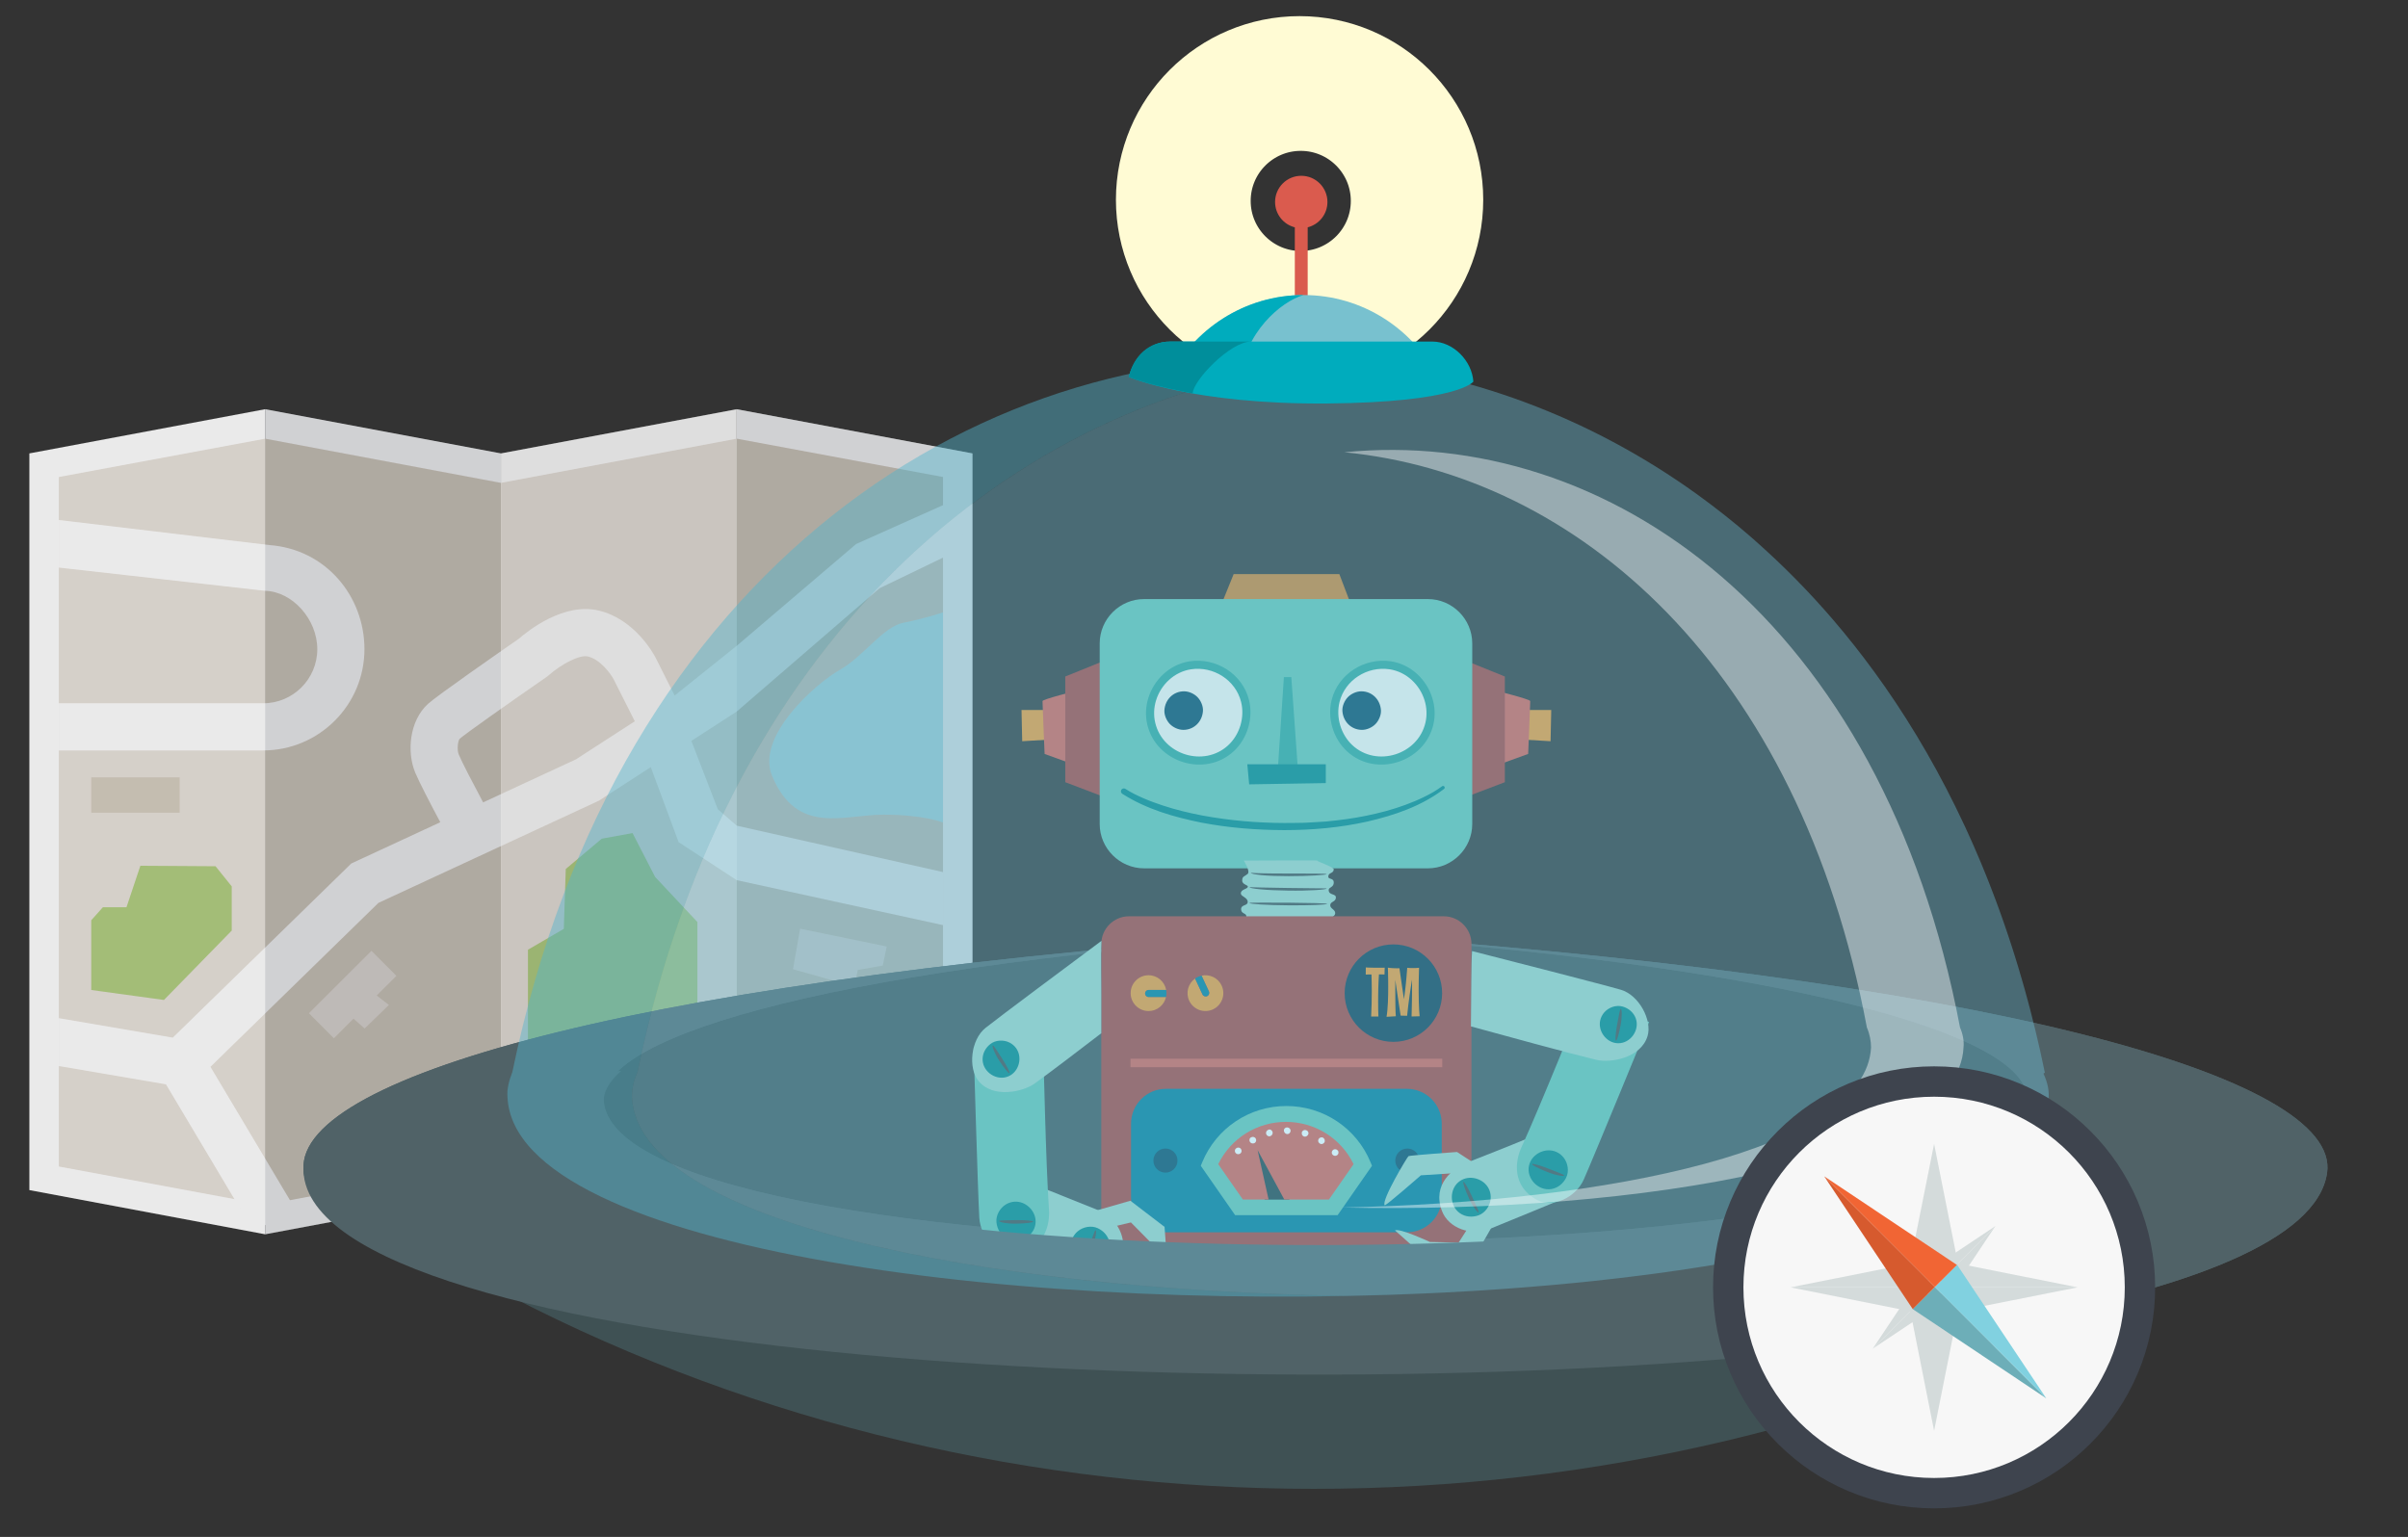 <?xml version="1.0" encoding="utf-8"?>
<!-- Generator: Adobe Illustrator 16.0.0, SVG Export Plug-In . SVG Version: 6.00 Build 0)  -->
<!DOCTYPE svg PUBLIC "-//W3C//DTD SVG 1.1//EN" "http://www.w3.org/Graphics/SVG/1.1/DTD/svg11.dtd">
<svg version="1.1" id="Layer_1" xmlns="http://www.w3.org/2000/svg" xmlns:xlink="http://www.w3.org/1999/xlink" x="0px" y="0px"
	 width="428.167px" height="273.333px" viewBox="-88.167 -36.808 428.167 273.333"
	 enable-background="new -88.167 -36.808 428.167 273.333" xml:space="preserve">
<rect x="-88.167" y="-36.808" width="428.167" height="273.333" fill="#333333" stroke="none"/>
<circle fill="none" stroke="#FFFBD4" stroke-width="10.306" stroke-miterlimit="10" cx="143.119" cy="-1.075" r="14.055"/>
<circle fill="none" stroke="#FFFBD4" stroke-width="17.52" stroke-miterlimit="10" cx="142.911" cy="-1.284" r="23.895"/>
<g>
	<g>
		<polygon fill="#F7F7F7" points="-41.021,182.698 -82.945,174.838 -82.945,43.827 -41.021,35.967 		"/>
		<polygon fill="#F7F7F7" points="0.902,174.838 -41.021,182.698 -41.021,35.967 0.902,43.827 		"/>
		<polygon fill="#F7F7F7" points="42.825,182.698 0.901,174.838 0.901,43.827 42.825,35.967 		"/>
		<polygon fill="#F7F7F7" points="84.749,174.838 42.825,182.698 42.825,35.967 84.749,43.827 		"/>
	</g>
	<g>
		<polygon fill="#E0DAD3" points="-41.021,177.458 -77.705,170.646 -77.705,48.021 -41.021,41.207 		"/>
		<polygon fill="#CEC5B8" points="0.902,169.598 -41.021,177.458 -41.021,41.207 0.902,49.068 		"/>
		<polygon fill="#E0DAD3" points="42.825,177.458 0.901,169.598 0.901,49.068 42.825,41.207 		"/>
		<polygon fill="#CEC5B8" points="79.508,170.646 42.825,177.458 42.825,41.207 79.508,48.021 		"/>
	</g>
	<polygon fill="#AAC67B" points="35.838,170.086 21.863,167.347 19.2,157.859 5.705,153.579 5.705,132.093 12.082,128.381 
		12.431,117.731 18.833,112.344 24.309,111.35 28.327,119.156 35.838,127.166 	"/>
	<g>
		<path fill="#F7F7F7" d="M39.465,107.109l-4.703-12.157l8.063-5.215l25.401-21.935l15.646-7.546l-3.139-7.775l-16.674,7.46
			l-21.234,18.11l-11.032,8.835l-3.414-6.773c-0.361-0.693-3.704-6.818-10.086-8.339c-6.21-1.479-12.55,3.567-14.234,5.038
			c-3.633,2.517-14.479,10.062-16.124,11.557c-3.344,3.04-3.782,8.604-2.273,12.225c0.725,1.74,2.816,5.745,4.458,8.825
			l-15.826,7.336l-31.737,30.975l-20.261-3.465v8.508l19.05,3.258l14.384,24.124l-0.052,0.601l0.433,0.039l0.314,0.525l0.727-0.433
			l6.877,0.609l0.292-3.305l-15.071-25.275l29.875-29.157l38.914-18.04l0.268-0.124l9.244-5.979l4.95,13.343l10.327,6.76
			l36.683,7.998v-9.434l-36.683-8.252L39.465,107.109z M14.244,98.237l-16.506,7.651c-1.818-3.406-3.77-7.16-4.336-8.517
			c-0.336-0.806-0.171-2.41,0.166-2.791c0.997-0.88,8.648-6.292,15.47-11.016l0.221-0.154l0.192-0.171
			c2.072-1.848,5.42-3.663,6.898-3.307c2.251,0.536,4.062,3.081,4.589,4.049l3.774,7.485L14.244,98.237z"/>
		<path fill="#F7F7F7" d="M-41.371,88.264h-36.334v8.385h36.334c9.929,0,18.007-8.079,18.007-18.008
			c0-9.399-6.843-17.782-16.923-18.517l-37.419-4.453v8.456l36.684,4.134c4.854,0.131,9.273,5.074,9.273,10.38
			S-36.064,88.264-41.371,88.264z"/>
	</g>
	<rect x="-71.94" y="101.437" fill="#CEC5B8" width="15.72" height="6.289"/>
	<polygon fill="#E0DAD3" points="69.499,131.518 54.1,128.352 52.833,135.561 63.729,138.632 64.355,135.696 68.802,134.909 	"/>
	<polygon fill="#E0DAD3" points="-22.117,132.285 -33.244,143.389 -28.802,147.841 -25.31,144.356 -23.336,146.104 -19.012,141.919 
		-21.178,140.233 -17.675,136.736 	"/>
	<path fill="#AFDFE6" d="M79.508,109.472c0,0-3.405-1.397-10.567-1.397c-7.163,0-15.372,3.756-19.827-6.9
		c-2.948-7.051,7.86-16.507,12.054-18.865c4.191-2.358,7.686-7.687,11.354-8.385c3.668-0.7,6.986-1.834,6.986-1.834V109.472z"/>
	<polygon fill="#AAC67B" points="-59.014,141.028 -71.94,139.255 -71.94,126.853 -69.868,124.532 -65.677,124.532 -63.206,117.158 
		-49.842,117.245 -46.961,120.827 -46.961,128.687 	"/>
	<g>
		<g>
			<polygon opacity="0.05" fill="#3E444E" points="-41.021,182.698 -82.945,174.838 -82.945,43.827 -41.021,35.967 			"/>
			<polygon opacity="0.15" fill="#3E444E" points="0.902,174.838 -41.021,182.698 -41.021,35.967 0.902,43.827 			"/>
			<polygon opacity="0.05" fill="#3E444E" points="42.825,182.698 0.901,174.838 0.901,43.827 42.825,35.967 			"/>
			<polygon opacity="0.05" fill="#3E444E" points="42.825,182.698 0.901,174.838 0.901,43.827 42.825,35.967 			"/>
			<polygon opacity="0.15" fill="#3E444E" points="84.749,174.838 42.825,182.698 42.825,35.967 84.749,43.827 			"/>
		</g>
		<g opacity="0.5">
			<polygon opacity="0.05" fill="#3E444E" points="-41.021,182.698 -82.945,174.838 -82.945,43.827 -41.021,35.967 			"/>
			<polygon opacity="0.15" fill="#3E444E" points="0.902,174.838 -41.021,182.698 -41.021,35.967 0.902,43.827 			"/>
			<polygon opacity="0.05" fill="#3E444E" points="42.825,182.698 0.901,174.838 0.901,43.827 42.825,35.967 			"/>
			<polygon opacity="0.05" fill="#3E444E" points="42.825,182.698 0.901,174.838 0.901,43.827 42.825,35.967 			"/>
			<polygon opacity="0.15" fill="#3E444E" points="84.749,174.838 42.825,182.698 42.825,35.967 84.749,43.827 			"/>
		</g>
	</g>
</g>
<path fill-rule="evenodd" clip-rule="evenodd" fill="#3F5154" d="M2.601,193.743c114.953,10.774,170.754,10.774,285.707,0
	C199.983,239.378,90.824,239.378,2.601,193.743L2.601,193.743z"/>
<path fill-rule="evenodd" clip-rule="evenodd" fill="#506267" d="M-34.192,171.179c-1.119-16.872,62.203-34.354,179.9-42.18l0,0
	c119.018,7.825,182.442,25.714,179.902,42.79C318.696,219.56-31.348,218.543-34.192,171.179L-34.192,171.179z"/>
<path fill-rule="evenodd" clip-rule="evenodd" fill="#3F5154" d="M19.167,158.881c-0.711-11.892,43.705-24.189,126.541-29.678l0,0
	c83.75,5.488,128.268,18.091,126.541,30.083C267.369,192.828,21.2,192.117,19.167,158.881L19.167,158.881z"/>
<path fill-rule="evenodd" clip-rule="evenodd" fill="#506267" d="M145.708,128.999c-117.698,7.825-181.019,25.308-179.9,42.18
	c2.844,47.364,352.888,48.381,359.802,0.61C328.15,154.713,264.727,136.824,145.708,128.999z M272.249,159.286
	c-4.88,33.542-251.049,32.831-253.082-0.405c-0.711-11.892,43.705-24.189,126.541-29.678
	C229.459,134.691,273.977,147.293,272.249,159.286z"/>
<polygon fill="#F1942F" points="181.818,89.458 187.66,89.458 187.54,95.01 181.818,94.668 "/>
<path fill="#DA5B4E" d="M177.785,86.016c0,0,6.14,1.525,6.14,1.861c0,0.651-0.37,9.396-0.37,9.396l-6.42,2.326L177.785,86.016z"/>
<polygon fill="#AA3D38" points="171.596,80.34 179.411,83.504 179.411,102.297 171.596,105.274 "/>
<polygon fill="#CF7D2C" points="128.025,73.106 131.189,65.291 149.982,65.291 152.959,73.106 "/>
<polygon fill="#F1942F" points="99.312,89.458 93.47,89.458 93.59,95.01 99.312,94.668 "/>
<path fill="#DA5B4E" d="M103.344,86.016c0,0-6.141,1.525-6.142,1.861c0,0.651,0.373,9.396,0.373,9.396l6.419,2.326L103.344,86.016z"
	/>
<polygon fill="#AA3D38" points="109.063,80.34 101.248,83.504 101.248,102.297 109.063,105.274 "/>
<path fill="#66C0AF" d="M165.722,117.618h-50.458c-4.341,0-7.893-3.552-7.893-7.893v-32.1c0-4.339,3.551-7.892,7.893-7.892h50.458
	c4.34,0,7.891,3.553,7.891,7.892v32.1C173.613,114.066,170.062,117.618,165.722,117.618z"/>
<path fill="#2EA297" d="M166.518,87.333c-1.015-3.295-3.812-5.999-7.371-6.535c-4.683-0.703-9.371,2.236-10.533,6.868
	c-0.811,3.233,0.271,6.869,2.715,9.133c5.101,4.724,13.798,2.002,15.373-4.755C167.074,90.45,166.979,88.831,166.518,87.333z"/>
<path fill="#F6F2EC" d="M165.136,87.738c-0.858-2.782-3.219-5.065-6.223-5.517c-3.954-0.594-7.912,1.888-8.893,5.798
	c-0.684,2.729,0.229,5.798,2.292,7.71c4.306,3.988,11.649,1.69,12.979-4.015C165.603,90.37,165.526,89.002,165.136,87.738z"/>
<path fill="#064862" d="M153.892,86.136c-0.869,0-1.806,0.425-2.406,1.046c-0.583,0.605-1.015,1.588-0.961,2.441
	c0.117,1.882,1.565,3.368,3.487,3.368c0.871,0,1.807-0.425,2.408-1.047c0.583-0.604,1.013-1.588,0.96-2.441
	C157.261,87.62,155.813,86.136,153.892,86.136z"/>
<path fill="#2EA297" d="M116.013,87.333c1.015-3.295,3.812-5.999,7.371-6.535c4.682-0.703,9.369,2.236,10.533,6.868
	c0.811,3.233-0.271,6.869-2.716,9.133c-5.1,4.724-13.797,2.002-15.372-4.755C115.458,90.45,115.551,88.831,116.013,87.333z"/>
<path fill="#F6F2EC" d="M117.395,87.738c0.857-2.782,3.22-5.065,6.224-5.517c3.952-0.594,7.91,1.888,8.891,5.798
	c0.686,2.729-0.227,5.798-2.292,7.71c-4.306,3.988-11.649,1.69-12.977-4.015C116.927,90.37,117.005,89.002,117.395,87.738z"/>
<path fill="#064862" d="M122.364,86.136c0.87,0,1.806,0.425,2.406,1.046c0.584,0.605,1.015,1.588,0.961,2.441
	c-0.118,1.882-1.565,3.368-3.488,3.368c-0.869,0-1.805-0.425-2.406-1.047c-0.584-0.604-1.014-1.588-0.961-2.441
	C118.993,87.62,120.441,86.136,122.364,86.136z"/>
<polygon fill="#2EA297" points="140.119,83.607 141.443,83.607 142.667,100.787 138.993,100.787 "/>
<polygon fill="#008284" points="133.616,99.108 147.573,99.108 147.573,102.459 133.947,102.683 "/>
<path fill="#008284" d="M111.992,103.515c0.958,0.623,2.075,1.168,3.176,1.641c1.107,0.487,2.251,0.894,3.4,1.279
	c2.304,0.763,4.674,1.333,7.064,1.79c4.789,0.885,9.669,1.311,14.555,1.328c1.219,0.006,2.439-0.027,3.66-0.041
	c1.217-0.058,2.435-0.13,3.652-0.214c2.424-0.238,4.849-0.53,7.233-1.031c2.385-0.481,4.748-1.102,7.03-1.951
	c0.563-0.223,1.135-0.433,1.696-0.669c0.552-0.25,1.118-0.477,1.655-0.759c1.085-0.53,2.164-1.137,3.102-1.845l0.028-0.021
	c0.131-0.099,0.317-0.073,0.416,0.058c0.1,0.13,0.073,0.316-0.057,0.415c-4.024,3.067-8.826,4.695-13.648,5.805
	c-4.848,1.085-9.819,1.519-14.772,1.522c-4.947-0.019-9.911-0.404-14.79-1.347c-4.865-0.991-9.689-2.365-14.01-5.115
	c-0.242-0.154-0.314-0.476-0.16-0.718c0.155-0.243,0.477-0.314,0.719-0.16l0.004,0.002L111.992,103.515z"/>
<g>
	<path fill="#9DCFC2" d="M132.988,116.24c0,0,1.236,1.919,0.679,2.382c-0.559,0.463-0.959,0.396-0.959,1.161
		c0,0.795,1.152,0.761,0.993,1.158c-0.155,0.398-1.307,0.431-1.226,1.192c0.054,0.507,1.228,0.679,1.213,1.474
		c-0.014,0.751-1.26,0.381-1.167,1.374c0.076,0.784,0.962,0.562,0.932,1.225c-0.018,0.359-1.148,0.396-1.07,1.225
		c0.045,0.484,1.052,0.718,0.978,1.291c-0.128,0.979-1.104,0.565-1.024,1.357c0.077,0.761,1.057,0.828,1.024,1.325
		c-0.061,0.896-0.97,0.607-1.124,1.401c-0.153,0.795,0.704,0.922,0.704,1.478c0,0.829-0.873,0.661-0.916,1.194
		c-0.064,0.79,1.008,0.867,1.008,1.423c0,0.827-1.231,0.769-1.231,1.365c0,0.596,0.958,0.556,0.976,1.165
		c0.024,0.779-1.255,1.277-0.976,1.806c0.28,0.53,16.769-0.116,16.769-0.116s-0.44-0.347-0.532-0.943
		c-0.094-0.596,0.974-0.319,0.974-0.912c0-0.578-0.79-0.512-0.79-1.125c0-0.337,0.908-0.529,0.814-1.06
		c-0.093-0.53-0.652-0.462-0.698-1.026c-0.039-0.468,0.832-0.386,0.817-1.111c-0.008-0.431-0.864-0.593-0.881-1.057
		c-0.021-0.678,0.928-0.498,0.948-1.061c0.024-0.645-0.744-0.512-0.791-1.075c-0.062-0.743,0.818-0.463,0.815-1.192
		c-0.002-0.733-0.825-0.201-0.837-1.192c-0.011-0.775,0.913-0.663,0.883-1.259c-0.03-0.596-0.914-0.389-0.907-1.208
		c0.006-0.63,0.85-0.703,0.861-1.308c0.01-0.662-0.884-0.779-0.884-1.407c0-0.696,0.984-0.552,1.005-1.365
		c0.021-0.761-1.284-0.356-1.284-1.35c0-0.533,0.946-0.429,0.908-1.39c-0.031-0.761-0.979-0.478-0.979-0.959
		c0-0.828,0.884-0.497,0.979-1.291c0.055-0.484-3.35-1.524-2.886-1.591C146.57,116.175,132.988,116.24,132.988,116.24z"/>
	<g>
		<g>
			<path fill="#3E4A4C" d="M147.716,118.653c0.007,0.136-3.017,0.356-6.752,0.354c-1.868-0.001-3.559-0.059-4.783-0.177
				c-0.612-0.058-1.106-0.135-1.443-0.205c-0.34-0.088-0.519-0.152-0.51-0.183c0.018-0.062,0.752,0.045,1.973,0.059
				c1.218,0.033,2.902,0.039,4.766,0.04c1.861,0.004,3.548,0.009,4.771,0.012C146.958,118.566,147.713,118.59,147.716,118.653z"/>
		</g>
		<g>
			<path fill="#3E4A4C" d="M147.716,121.214c0.021,0.191-3.071,0.429-6.867,0.364c-1.9-0.024-3.62-0.105-4.862-0.224
				c-1.244-0.108-2.006-0.289-1.993-0.352c0.012-0.064,0.773-0.001,2.014,0.023c1.241,0.021,2.955,0.053,4.848,0.086
				c1.894,0.021,3.607,0.039,4.849,0.053C146.95,121.185,147.704,121.158,147.716,121.214z"/>
		</g>
		<g>
			<path fill="#3E4A4C" d="M147.811,123.933c0.005,0.157-3.095,0.292-6.913,0.259c-3.816-0.023-6.92-0.227-6.904-0.416
				c0.013-0.052,0.77-0.042,2.024-0.058c1.252,0.002,2.978,0.004,4.884,0.007c1.907,0.015,3.634,0.043,4.884,0.079
				C147.037,123.844,147.803,123.875,147.811,123.933z"/>
		</g>
		<g>
			<path fill="#3E4A4C" d="M147.927,126.667c0.013,0.182-3.204,0.362-7.158,0.322c-1.978-0.017-3.769-0.081-5.065-0.178
				c-1.295-0.084-2.097-0.259-2.081-0.326c0.014-0.061,0.8-0.004,2.097-0.003c1.294,0.011,3.081,0.025,5.055,0.041
				c1.974,0.024,3.76,0.045,5.055,0.061C147.127,126.612,147.914,126.615,147.927,126.667z"/>
		</g>
		<g>
			<path fill="#3E4A4C" d="M147.927,129.569c0.001,0.065-0.801,0.132-2.096,0.181c-1.294,0.048-3.084,0.079-5.061,0.069
				c-1.978-0.01-3.767-0.062-5.064-0.148c-1.295-0.073-2.101-0.241-2.084-0.311c0.014-0.056,0.798-0.008,2.096-0.019
				c1.294,0.003,3.081,0.006,5.054,0.011c1.975,0.011,3.764,0.031,5.057,0.068C147.124,129.456,147.925,129.504,147.927,129.569z"/>
		</g>
		<g>
			<path fill="#3E4A4C" d="M147.927,132.386c0.015,0.192-3.203,0.382-7.157,0.342c-3.956-0.012-7.167-0.322-7.148-0.491
				c0.009-0.065,0.805-0.03,2.098-0.021c1.295,0.012,3.082,0.028,5.055,0.046c1.975,0.021,3.761,0.04,5.056,0.054
				C147.129,132.341,147.914,132.337,147.927,132.386z"/>
		</g>
		<g>
			<path fill="#3E4A4C" d="M148.066,134.84c0.022,0.064-0.801,0.304-2.144,0.399c-1.339,0.116-3.192,0.173-5.237,0.165
				c-4.09-0.008-7.409-0.327-7.389-0.5c0.009-0.063,0.83-0.024,2.167-0.015c1.338,0.012,3.184,0.029,5.224,0.049
				c2.04,0.008,3.885,0.002,5.217-0.029C147.244,134.898,148.047,134.781,148.066,134.84z"/>
		</g>
		<g>
			<path fill="#3E4A4C" d="M147.647,137.529c0.011,0.062-0.789,0.234-2.089,0.333c-1.3,0.107-3.099,0.181-5.086,0.192
				c-1.989,0.013-3.789-0.043-5.091-0.146c-1.301-0.084-2.107-0.3-2.084-0.372c0.02-0.051,0.798,0.04,2.1,0.042
				c1.296,0.018,3.09,0.023,5.073,0.01c1.98-0.021,3.772-0.042,5.073-0.055C146.84,137.519,147.636,137.465,147.647,137.529z"/>
		</g>
		<g>
			<path fill="#3E4A4C" d="M147.647,139.847c0.007,0.06-0.8,0.221-2.117,0.368c-1.318,0.147-3.146,0.279-5.169,0.322
				c-2.021,0.047-3.853,0.004-5.177-0.095c-1.323-0.078-2.146-0.295-2.121-0.373c0.02-0.044,0.81,0.047,2.134,0.042
				c1.317,0.015,3.141,0.006,5.154-0.041c2.013-0.043,3.834-0.123,5.152-0.184C146.821,139.823,147.639,139.778,147.647,139.847z"/>
		</g>
	</g>
</g>
<g>
	<path fill="#AA3D38" d="M168.549,203.323h-55.966c-2.711,0-4.928-2.217-4.928-4.929v-67.321c0-2.71,2.217-4.928,4.928-4.928h55.966
		c2.711,0,4.927,2.217,4.927,4.928v67.321C173.477,201.106,171.261,203.323,168.549,203.323z"/>
	<g>
		<g>
			<path fill="#9DCFC2" d="M117.589,190.177c-3.772,0-3.67,5.859,0.103,5.859C121.465,196.036,121.362,190.177,117.589,190.177z"/>
			<path fill="#007693" d="M117.614,191.636c-1.895,0-1.843,2.941,0.052,2.941C119.561,194.577,119.508,191.636,117.614,191.636z"/>
		</g>
		<g>
			<path fill="#9DCFC2" d="M129.052,190.177c-3.773,0-3.67,5.859,0.103,5.859S132.825,190.177,129.052,190.177z"/>
			<path fill="#007693" d="M129.077,191.636c-1.895,0-1.843,2.941,0.052,2.941S130.971,191.636,129.077,191.636z"/>
		</g>
		<g>
			<path fill="#9DCFC2" d="M140.516,190.177c-3.774,0-3.672,5.859,0.102,5.859C144.391,196.036,144.289,190.177,140.516,190.177z"/>
			<path fill="#007693" d="M140.541,191.636c-1.894,0-1.843,2.941,0.051,2.941S142.435,191.636,140.541,191.636z"/>
		</g>
		<g>
			<path fill="#9DCFC2" d="M151.978,190.177c-3.774,0-3.671,5.859,0.103,5.859C155.854,196.036,155.751,190.177,151.978,190.177z"/>
			<path fill="#007693" d="M152.004,191.636c-1.895,0-1.843,2.941,0.052,2.941C153.95,194.577,153.897,191.636,152.004,191.636z"/>
		</g>
		<g>
			<path fill="#9DCFC2" d="M163.439,190.177c-3.772,0-3.67,5.859,0.105,5.859C167.317,196.036,167.214,190.177,163.439,190.177z"/>
			<path fill="#007693" d="M163.467,191.636c-1.895,0-1.843,2.941,0.052,2.941C165.412,194.577,165.36,191.636,163.467,191.636z"/>
		</g>
	</g>
	<rect x="112.847" y="151.48" fill="#DA5B4E" width="55.439" height="1.506"/>
	<g>
		<g>
			<path fill="#007693" d="M168.19,176.151c0,3.422-2.775,6.196-6.196,6.196h-42.857c-3.422,0-6.194-2.774-6.194-6.196v-13.126
				c0-3.42,2.772-6.194,6.194-6.194h42.857c3.42,0,6.196,2.774,6.196,6.194V176.151z"/>
			<g>
				<g>
					<path fill="#66C0AF" d="M155.789,170.515l-0.395,0.569l-5.334,7.663l-0.379,0.544h-0.665h-16.902h-0.668l-0.374-0.544
						l-5.333-7.663l-0.395-0.569l0.263-0.641c2.519-6.072,8.389-9.988,14.953-9.988c6.571,0,12.445,3.916,14.963,9.988
						L155.789,170.515z"/>
				</g>
				<polygon fill="#233F44" points="135.153,166.906 136.701,176.531 141.125,176.531 				"/>
				<path fill="#DA5B4E" d="M140.482,162.708c-5.16,0-9.796,2.926-12.036,7.519l4.381,6.294h4.576l-1.954-8.781l4.75,8.781h7.937
					l4.383-6.295C150.282,165.632,145.642,162.708,140.482,162.708z"/>
				<g>
					<path fill="#FFFFFF" d="M132.459,167.482c0.209,0.253,0.185,0.625-0.056,0.832c-0.246,0.198-0.609,0.193-0.837-0.043
						c-0.229-0.235-0.223-0.627,0.043-0.845C131.87,167.204,132.252,167.229,132.459,167.482z"/>
					<path fill="#FFFFFF" d="M135.124,165.686c0.151,0.291,0.051,0.647-0.224,0.793c-0.284,0.136-0.631,0.072-0.812-0.205
						c-0.178-0.273-0.106-0.667,0.208-0.822C134.598,165.29,134.97,165.391,135.124,165.686z"/>
					<path fill="#FFFFFF" d="M138.116,164.528c0.071,0.324-0.123,0.597-0.41,0.721c-0.294,0.103-0.619-0.062-0.73-0.372
						c-0.109-0.312,0.068-0.657,0.398-0.772C137.697,163.97,138.045,164.21,138.116,164.528z"/>
					<path fill="#FFFFFF" d="M141.313,164.32c-0.023,0.328-0.295,0.579-0.604,0.562c-0.311-0.017-0.574-0.297-0.588-0.626
						c-0.015-0.329,0.255-0.582,0.604-0.564C141.072,163.71,141.335,163.99,141.313,164.32z"/>
					<path fill="#FFFFFF" d="M144.461,164.908c-0.115,0.309-0.447,0.493-0.744,0.41c-0.296-0.083-0.479-0.41-0.406-0.731
						c0.073-0.32,0.406-0.506,0.743-0.411C144.392,164.271,144.575,164.6,144.461,164.908z"/>
					<path fill="#FFFFFF" d="M147.288,166.411c-0.197,0.263-0.555,0.325-0.8,0.137c-0.255-0.174-0.363-0.496-0.195-0.788
						c0.16-0.28,0.558-0.405,0.848-0.208C147.418,165.763,147.486,166.148,147.288,166.411z"/>
					<path fill="#FFFFFF" d="M149.612,168.623c-0.265,0.208-0.606,0.154-0.824-0.067c-0.218-0.221-0.204-0.59,0.03-0.818
						c0.233-0.233,0.62-0.218,0.862,0.031C149.924,168.02,149.866,168.423,149.612,168.623z"/>
				</g>
			</g>
		</g>
		<g>
			<circle fill="#064862" cx="162.071" cy="169.59" r="2.14"/>
			<circle fill="#064862" cx="119.061" cy="169.59" r="2.14"/>
		</g>
	</g>
	<g>
		<g>
			<path fill="#F1942F" d="M115.442,139.871c0-0.349,0.284-0.63,0.632-0.63h3.112c-0.27-1.486-1.566-2.611-3.128-2.611
				c-1.757,0-3.183,1.424-3.183,3.183c0,1.756,1.425,3.184,3.183,3.184c1.521,0,2.79-1.068,3.107-2.494h-3.091
				C115.726,140.502,115.442,140.22,115.442,139.871z"/>
			<path fill="#007693" d="M119.186,139.241h-3.112c-0.349,0-0.632,0.281-0.632,0.63c0,0.349,0.284,0.632,0.632,0.632h3.091
				c0.047-0.224,0.076-0.453,0.076-0.69C119.241,139.617,119.221,139.426,119.186,139.241z"/>
		</g>
		<g>
			<path fill="#F1942F" d="M126.481,140.345c-0.316,0.147-0.691,0.009-0.837-0.307l-1.313-2.822
				c-1.232,0.871-1.706,2.522-1.047,3.938c0.741,1.594,2.634,2.286,4.228,1.544c1.593-0.741,2.285-2.635,1.543-4.229
				c-0.641-1.378-2.143-2.079-3.569-1.765l1.303,2.802C126.935,139.822,126.798,140.198,126.481,140.345z"/>
			<path fill="#007693" d="M124.331,137.216l1.313,2.822c0.146,0.316,0.521,0.454,0.837,0.307c0.317-0.147,0.454-0.523,0.307-0.839
				l-1.303-2.802c-0.223,0.05-0.443,0.122-0.658,0.222C124.649,137.009,124.485,137.106,124.331,137.216z"/>
		</g>
		<g>
			<circle fill="#0F394D" cx="159.592" cy="139.812" r="8.666"/>
			<g>
				<path fill="#F1942F" d="M158.01,136.499c-0.13-0.009-0.279-0.014-0.446-0.019c-0.169-0.004-0.348-0.006-0.538-0.006
					c-0.027,0.377-0.052,0.766-0.069,1.169c-0.019,0.402-0.033,0.812-0.046,1.228c-0.012,0.415-0.021,0.833-0.024,1.25
					c-0.004,0.418-0.006,0.833-0.006,1.241c0,0.467,0.003,0.917,0.009,1.353c0.006,0.435,0.019,0.855,0.039,1.26h-1.293
					c0.036-0.688,0.064-1.421,0.084-2.199s0.031-1.561,0.031-2.35c0-0.514-0.006-1.016-0.019-1.506
					c-0.012-0.49-0.024-0.967-0.036-1.434c-0.194,0-0.379,0.003-0.554,0.006c-0.173,0.004-0.329,0.01-0.467,0.018l0.013-1.269
					c0.146,0.013,0.31,0.022,0.493,0.027c0.183,0.006,0.373,0.012,0.574,0.016c0.2,0.004,0.406,0.007,0.616,0.009
					c0.211,0.002,0.417,0.003,0.619,0.003c0.203,0,0.395,0,0.575,0s0.341-0.004,0.482-0.012L158.01,136.499z"/>
				<path fill="#F1942F" d="M162.827,143.962c0.012-0.619,0.026-1.248,0.042-1.888c0.004-0.272,0.01-0.559,0.018-0.863
					c0.004-0.303,0.01-0.611,0.015-0.923c0.003-0.311,0.006-0.624,0.008-0.935c0.002-0.312,0.002-0.612,0.002-0.899
					c0-0.19,0-0.372,0-0.543c0-0.172-0.003-0.335-0.01-0.49c-0.05,0.3-0.112,0.686-0.186,1.157
					c-0.076,0.472-0.153,0.993-0.234,1.561c-0.08,0.57-0.16,1.172-0.239,1.808c-0.08,0.635-0.15,1.268-0.21,1.895l-1.154-0.03
					c-0.098-0.632-0.191-1.253-0.282-1.865c-0.092-0.611-0.179-1.192-0.262-1.743c-0.082-0.551-0.158-1.061-0.228-1.53
					c-0.068-0.471-0.127-0.879-0.176-1.228v2.113c0,0.437,0.002,0.878,0.006,1.321c0.003,0.444,0.008,0.862,0.015,1.254
					c0.005,0.393,0.015,0.746,0.027,1.06c0.011,0.313,0.027,0.558,0.049,0.732l-1.654,0.097c0.062-0.344,0.112-0.73,0.149-1.16
					c0.039-0.429,0.069-0.878,0.092-1.348c0.022-0.469,0.037-0.947,0.046-1.434c0.007-0.485,0.011-0.957,0.011-1.415
					c0-0.469-0.003-0.908-0.009-1.317c-0.006-0.408-0.013-0.768-0.021-1.075c-0.012-0.36-0.021-0.691-0.03-0.99
					c0.129,0.02,0.266,0.038,0.407,0.051c0.142,0.014,0.282,0.026,0.42,0.034c0.137,0.008,0.271,0.015,0.4,0.019
					c0.131,0.004,0.247,0.006,0.354,0.006c0.067,0,0.132,0,0.191,0c0.058,0,0.109-0.002,0.153-0.006c0.048,0,0.092-0.003,0.13-0.006
					c0.192,1.343,0.355,2.478,0.49,3.401c0.134,0.923,0.24,1.626,0.316,2.106c0.043-0.308,0.088-0.623,0.128-0.95
					c0.044-0.326,0.084-0.648,0.121-0.968c0.036-0.32,0.068-0.633,0.1-0.938c0.03-0.306,0.057-0.595,0.083-0.866
					c0.057-0.64,0.105-1.26,0.151-1.859c0.088,0.009,0.187,0.016,0.291,0.025c0.093,0.008,0.205,0.014,0.332,0.019
					c0.128,0.004,0.268,0.006,0.421,0.006c0.153,0,0.32-0.002,0.499-0.01c0.177-0.005,0.364-0.019,0.558-0.04
					c-0.048,1.514-0.073,2.825-0.073,3.93c0,0.813,0.009,1.515,0.027,2.102s0.037,1.072,0.058,1.458
					c0.025,0.453,0.055,0.83,0.091,1.13L162.827,143.962z"/>
			</g>
		</g>
	</g>
</g>
<g>
	<g>
		<path fill="#9DCFC2" d="M158.041,177.535c0.142,0.19,6.438-5.322,6.438-5.322l7.624-0.495l2.219-1.432l-3.415-2.224
			c0,0-8.421,0.604-8.63,0.739C162.067,168.936,157.406,176.691,158.041,177.535z"/>
		<path fill="#9DCFC2" d="M159.867,181.998l6.486,5.773l7.594-0.896l3.652-6.368l-4.006-0.081l-2.402,3.749l-5.101-0.109
			C166.09,184.065,160.783,181.583,159.867,181.998z"/>
	</g>
	<path fill="#9DCFC2" d="M183.9,165.462c-1.12,0.461-3.394,1.432-11.176,4.472c-2.447,0.956-6.349,3.847-4.474,8.673
		c1.177,3.026,5.208,4.463,8.513,3.126c4.188-1.691,12.971-5.333,12.971-5.333L183.9,165.462z"/>
	<g>
		<path fill="#008284" d="M172.122,172.861c1.707-0.633,3.812,0.222,4.528,1.945c0.218,0.525,0.292,1.102,0.231,1.667
			c-0.132,1.226-0.988,2.444-2.172,2.86c-1.1,0.386-2.329,0.289-3.298-0.388c-1.917-1.34-1.906-4.442,0.048-5.745
			C171.67,173.059,171.894,172.946,172.122,172.861z"/>
		<g>
			<path fill="#3E4A4C" d="M172.041,173.381c-0.147,0.074,0.277,1.355,0.975,2.889c0.69,1.54,1.565,2.648,1.714,2.536
				c0.13-0.098-0.464-1.282-1.145-2.802C172.896,174.49,172.202,173.3,172.041,173.381z"/>
		</g>
	</g>
	<path fill="#66C0AF" d="M193.263,141.146c-0.483,1.109-7.445,18.529-10.921,26.126c-1.093,2.388-1.736,6.881,2.82,9.342
		c2.711,1.462,6.846-0.418,8.29-3.676c1.831-4.131,11.611-27.994,11.611-27.994L193.263,141.146z"/>
	<g>
		<path fill="#008284" d="M183.944,169.792c0.786-1.643,2.894-2.491,4.604-1.752c0.525,0.226,0.979,0.587,1.328,1.036
			c0.759,0.974,0.991,2.443,0.43,3.565c-0.521,1.042-1.472,1.828-2.638,2.016c-2.312,0.371-4.461-1.864-3.965-4.16
			C183.759,170.249,183.841,170.013,183.944,169.792z"/>
		<g>
			<path fill="#3E4A4C" d="M184.248,170.224c-0.053,0.156,1.146,0.779,2.712,1.396c1.565,0.627,2.965,0.813,2.995,0.629
				c0.028-0.16-1.226-0.598-2.772-1.215C185.635,170.423,184.308,170.051,184.248,170.224z"/>
		</g>
	</g>
	<path fill="#9DCFC2" d="M173.379,145.729c6.162,1.688,16.863,4.628,22.325,5.95c2.421,0.586,7.892-0.281,9.084-4.238
		c0.842-2.797-1.508-7.281-4.75-8.23c-3.085-0.904-21.406-5.589-26.457-6.878C173.443,134.124,173.443,140.281,173.379,145.729z"/>
	<g>
		<path fill="#008284" d="M198.826,148.627c-1.669-0.435-2.84-2.243-2.461-3.97c0.114-0.528,0.37-1.017,0.724-1.423
			c0.77-0.881,2.096-1.363,3.241-1.043c1.065,0.296,1.968,1.04,2.354,2.092c0.764,2.083-0.93,4.488-3.158,4.44
			C199.285,148.719,199.051,148.685,198.826,148.627z"/>
		<g>
			<path fill="#3E4A4C" d="M199.173,148.268c0.165,0.023,0.537-1.203,0.826-2.773c0.302-1.572,0.215-2.912,0.031-2.905
				c-0.164,0.006-0.352,1.246-0.65,2.796C199.094,146.937,198.995,148.242,199.173,148.268z"/>
		</g>
	</g>
</g>
<g>
	<path fill="#9DCFC2" d="M117.739,194.515c0.03-0.237-8.327-0.665-8.327-0.665l-5.816-4.954l-2.588-0.517l0.901,3.973
		c0,0,6.465,5.432,6.708,5.48C108.86,197.881,117.608,195.562,117.739,194.515z"/>
	<path fill="#9DCFC2" d="M119.537,190.04l-0.634-8.66l-6.075-4.646l-7.055,2.026l2.819,2.849l4.332-1.019l3.586,3.63
		C116.51,184.221,118.592,189.698,119.537,190.04z"/>
</g>
<path fill="#9DCFC2" d="M90.774,185.17c1.123,0.448,3.433,1.334,11.135,4.573c2.421,1.019,7.233,1.661,9.249-3.109
	c1.264-2.99-0.629-6.83-3.931-8.172c-4.184-1.702-13.023-5.205-13.023-5.205L90.774,185.17z"/>
<g>
	<path fill="#008284" d="M104.378,188.062c-1.665-0.734-2.579-2.814-1.895-4.548c0.21-0.529,0.557-0.996,0.994-1.358
		c0.95-0.788,2.412-1.066,3.551-0.54c1.058,0.489,1.873,1.415,2.097,2.576c0.442,2.297-1.725,4.515-4.035,4.089
		C104.84,188.234,104.602,188.16,104.378,188.062z"/>
	<g>
		<path fill="#3E4A4C" d="M104.8,187.745c0.157,0.05,0.743-1.167,1.311-2.752c0.578-1.584,0.721-2.99,0.536-3.014
			c-0.161-0.02-0.559,1.244-1.13,2.809C104.957,186.354,104.626,187.691,104.8,187.745z"/>
	</g>
</g>
<path fill="#66C0AF" d="M97.34,150.065c0.061,1.208,0.441,19.964,1.017,28.299c0.182,2.62-0.799,7.051-5.929,7.749
	c-3.052,0.416-6.26-2.802-6.465-6.36c-0.258-4.509-1.005-30.29-1.005-30.29L97.34,150.065z"/>
<g>
	<path fill="#008284" d="M95.968,180.158c-0.156-1.813-1.829-3.351-3.693-3.262c-0.568,0.027-1.122,0.206-1.605,0.503
		c-1.052,0.644-1.789,1.937-1.658,3.185c0.12,1.159,0.733,2.23,1.76,2.817c2.03,1.16,4.831-0.173,5.174-2.499
		C95.983,180.651,95.989,180.401,95.968,180.158z"/>
	<g>
		<path fill="#3E4A4C" d="M95.533,180.455c-0.004,0.165-1.346,0.326-3.028,0.351c-1.687,0.035-3.062-0.284-3.025-0.466
			c0.032-0.159,1.356-0.128,3.021-0.163C94.165,180.153,95.538,180.273,95.533,180.455z"/>
	</g>
</g>
<path fill="#9DCFC2" d="M107.655,146.945c-4.292,3.294-8.933,6.829-11.842,8.938c-2.017,1.46-7.407,2.737-10.011-0.472
	c-1.841-2.268-1.372-7.306,1.267-9.417c2.304-1.842,15.27-11.503,20.622-15.485C107.523,133.73,107.691,135.405,107.655,146.945z"/>
<g>
	<path fill="#008284" d="M91.766,154.245c1.381-1.036,1.777-3.154,0.771-4.608c-0.307-0.443-0.728-0.799-1.21-1.039
		c-1.046-0.523-2.455-0.467-3.395,0.265c-0.872,0.679-1.424,1.709-1.382,2.83c0.085,2.216,2.565,3.799,4.607,2.909
		C91.376,154.504,91.581,154.384,91.766,154.245z"/>
	<g>
		<path fill="#3E4A4C" d="M91.31,154.045c-0.143,0.083-0.952-0.909-1.817-2.251c-0.876-1.34-1.305-2.611-1.13-2.677
			c0.153-0.057,0.799,1.019,1.661,2.341C90.877,152.783,91.466,153.952,91.31,154.045z"/>
	</g>
</g>
<path fill-rule="evenodd" clip-rule="evenodd" fill="#506267" d="M242.465,176.226c-66.611,15.401-221.687,9.497-223.297-16.854
	c-0.114-1.902,0.934-3.817,3.104-5.711h-33.003c-15.884,5.761-23.865,11.925-23.461,18.009
	c1.974,32.851,170.969,43.406,276.657,30.851V176.226z"/>
<g>
	<path opacity="0.45" fill="#54B4CD" d="M24.201,158.33c0.001-1.443,0.25-2.885,0.991-4.487
		C41.53,74.654,94.551,32.375,150.079,27.303C87.231,21.814,21.484,63.981,2.938,153.832c-0.619,1.604-0.992,3.046-0.869,4.489
		c1.295,27.479,94.339,39.145,171.646,34.458c-7.528,0.447-15.206,0.739-22.933,0.873C86.491,192.5,25.3,180.611,24.201,158.33z"/>
	<path opacity="0.37" fill="#72CAE7" d="M271.175,168.227c0.063-0.063,0.124-0.127,0.184-0.19c0.224-0.232,0.438-0.465,0.644-0.699
		c0.093-0.103,0.179-0.204,0.268-0.306c0.17-0.2,0.332-0.399,0.49-0.6c0.104-0.132,0.206-0.263,0.306-0.396
		c0.131-0.174,0.256-0.35,0.379-0.526c0.109-0.155,0.216-0.311,0.317-0.469c0.104-0.155,0.197-0.312,0.293-0.469
		c0.104-0.176,0.212-0.351,0.311-0.528c0.076-0.142,0.149-0.285,0.224-0.427c0.098-0.192,0.198-0.383,0.286-0.577
		c0.061-0.132,0.115-0.265,0.17-0.397c0.089-0.205,0.176-0.409,0.253-0.616c0.048-0.126,0.086-0.255,0.131-0.383
		c0.071-0.213,0.144-0.423,0.205-0.639c0.038-0.139,0.068-0.278,0.102-0.418c0.052-0.205,0.106-0.408,0.147-0.616
		c0.067-0.345,0.123-0.693,0.162-1.045c0.248-1.602-0.123-3.207-0.862-4.808l0.246-0.161c-0.266-1.29-0.541-2.569-0.823-3.838
		c-0.079-0.349-0.162-0.693-0.24-1.039c-0.211-0.914-0.42-1.828-0.641-2.732c-0.105-0.438-0.217-0.87-0.326-1.306
		c-0.201-0.803-0.397-1.605-0.605-2.401c-0.128-0.481-0.257-0.958-0.387-1.436c-0.198-0.737-0.396-1.474-0.601-2.204
		c-0.144-0.512-0.292-1.018-0.439-1.526c-0.197-0.685-0.396-1.368-0.6-2.046c-0.158-0.536-0.325-1.067-0.488-1.599
		c-0.198-0.637-0.395-1.273-0.598-1.905c-0.18-0.558-0.361-1.113-0.544-1.667c-0.196-0.59-0.392-1.179-0.592-1.765
		c-0.197-0.582-0.397-1.16-0.601-1.736c-0.191-0.543-0.384-1.084-0.577-1.623c-0.221-0.606-0.439-1.209-0.664-1.811
		c-0.184-0.492-0.371-0.98-0.558-1.47c-0.241-0.634-0.485-1.268-0.734-1.896c-0.171-0.434-0.347-0.865-0.52-1.297
		c-0.27-0.67-0.542-1.34-0.818-2.002c-0.152-0.366-0.309-0.729-0.463-1.092c-0.306-0.718-0.611-1.435-0.924-2.145
		c-0.119-0.27-0.241-0.538-0.363-0.808c-0.351-0.791-0.707-1.582-1.067-2.363c-0.059-0.122-0.117-0.242-0.175-0.364
		c-4.164-8.919-8.9-17.125-14.124-24.611c-0.005-0.007-0.01-0.014-0.016-0.021c-0.575-0.825-1.156-1.641-1.746-2.449
		c-0.018-0.024-0.033-0.048-0.052-0.072c-0.581-0.798-1.167-1.586-1.759-2.366c-0.022-0.031-0.047-0.062-0.07-0.093
		c-0.589-0.776-1.185-1.546-1.785-2.305c-0.023-0.029-0.048-0.058-0.07-0.087c-0.604-0.762-1.212-1.516-1.826-2.261
		c-0.018-0.022-0.035-0.044-0.055-0.064c-0.62-0.754-1.248-1.5-1.88-2.235c-0.005-0.006-0.009-0.01-0.013-0.016
		c-4.273-4.97-8.788-9.537-13.497-13.712c-0.304-0.271-0.608-0.543-0.912-0.809c-0.327-0.284-0.654-0.56-0.983-0.84
		c-0.438-0.373-0.876-0.75-1.317-1.117c-0.249-0.207-0.499-0.408-0.747-0.613c-0.533-0.437-1.064-0.871-1.602-1.297
		c-0.185-0.146-0.369-0.289-0.553-0.434c-0.613-0.482-1.229-0.962-1.85-1.431c-0.117-0.09-0.237-0.179-0.358-0.269
		c-0.697-0.527-1.401-1.047-2.105-1.559c-0.047-0.033-0.093-0.065-0.136-0.099c-19.328-13.936-41.254-21.877-63.546-23.823
		C94.551,32.375,41.53,74.654,25.192,153.843c-0.742,1.603-0.99,3.044-0.991,4.487c1.099,22.281,62.291,34.169,126.581,35.321
		c7.728-0.133,15.405-0.425,22.933-0.873c0.431-0.026,0.861-0.052,1.291-0.08c0.265-0.016,0.524-0.033,0.788-0.05
		c42.797-2.767,80.437-10.584,94.478-23.546c0.015-0.013,0.026-0.026,0.042-0.04C270.611,168.787,270.897,168.508,271.175,168.227z"
		/>
	<path opacity="0.43" fill-rule="evenodd" clip-rule="evenodd" fill="#FFFFFF" d="M260.967,149.463
		c0.123-1.122-0.122-2.404-0.618-3.526l0,0c-13.8-72.777-62.74-106.942-109.477-102.316l0,0
		c41.292,4.028,80.834,38.029,92.912,102.307l0,0c0.494,1.124,0.739,2.406,0.738,3.528c-0.875,18.113-46.381,27.548-94.103,28.486
		l0,0C203.584,179.089,260.09,169.499,260.967,149.463L260.967,149.463z"/>
</g>
<g>
	<path fill="#DA5B4E" d="M138.554-0.888c0-2.571,2.084-4.656,4.656-4.656c2.572,0,4.655,2.085,4.655,4.656
		c0,2.176-1.495,3.999-3.512,4.508v16.54h-2.288V3.621C140.049,3.111,138.554,1.288,138.554-0.888z"/>
	<g>
		<path fill="#78C1CF" d="M167.642,30.572c-4.44-8.844-13.524-14.909-24.018-14.909c-10.493,0-19.575,6.065-24.016,14.909H167.642z"
			/>
		<path fill="#00ACBD" d="M143.624,15.664c-3.989,1.101-10.663,6.81-11.149,14.909h-12.867
			C124.049,21.729,133.131,15.664,143.624,15.664z"/>
		<path fill="#00ACBD" d="M173.81,31.061c-0.232-3.672-3.562-7.126-7.292-7.126h-46.615c-3.748,0-6.564,2.895-7.357,6.299
			c0,0,11.502,4.924,35.32,4.714C171.187,34.742,173.81,31.061,173.81,31.061z"/>
		<path fill="#008E9B" d="M119.903,23.935h14.388c-3.748,0-10.398,7.033-10.373,9.228c0,0-7.747-1.418-11.372-2.928
			C113.416,26.428,116.155,23.935,119.903,23.935z"/>
	</g>
</g>
<g>
	<g>
		<path fill="#3E444E" d="M255.736,152.832c-5.303,0-10.45,1.041-15.302,3.091c-4.679,1.98-8.883,4.813-12.49,8.42
			c-3.607,3.607-6.44,7.811-8.42,12.491c-2.051,4.851-3.092,9.998-3.092,15.301c0,5.303,1.041,10.451,3.092,15.301
			c1.979,4.681,4.812,8.884,8.42,12.491c3.607,3.607,7.812,6.44,12.49,8.42c4.852,2.052,9.999,3.091,15.302,3.091
			s10.451-1.04,15.301-3.091c4.682-1.98,8.882-4.812,12.49-8.42c3.608-3.607,6.44-7.81,8.421-12.491
			c2.05-4.85,3.092-9.998,3.092-15.301c0-5.303-1.042-10.45-3.092-15.301c-1.98-4.68-4.812-8.884-8.421-12.491
			c-3.608-3.607-7.809-6.439-12.49-8.42C266.188,153.872,261.039,152.832,255.736,152.832L255.736,152.832z"/>
	</g>
	<g>
		<circle fill="#F7F7F7" cx="255.736" cy="192.135" r="33.904"/>
	</g>
	<g>
		<g>
			<polygon fill="#D4DBDB" points="260.821,192.135 255.736,192.135 255.736,197.205 255.736,217.647 259.979,196.361 
				281.25,192.135 			"/>
		</g>
		<g>
			<polygon fill="#D4DBDB" points="250.666,192.135 230.224,192.135 251.513,196.394 255.736,217.647 255.736,197.205 
				255.736,192.135 			"/>
		</g>
		<g>
			<polygon fill="#D4DBDB" points="259.978,187.894 255.736,166.622 255.736,187.05 255.736,192.135 260.821,192.135 
				281.25,192.135 			"/>
		</g>
		<g>
			<polygon fill="#D4DBDB" points="251.479,187.898 230.224,192.135 250.666,192.135 255.736,192.135 255.736,187.05 
				255.736,166.622 			"/>
		</g>
	</g>
	<g>
		<g>
			<polygon fill="#D4DBDB" points="257.909,189.961 255.736,192.135 257.902,194.302 266.643,203.042 259.356,192.127 
				266.643,181.229 			"/>
		</g>
		<g>
			<polygon fill="#D4DBDB" points="253.569,194.302 244.829,203.042 255.751,195.76 266.643,203.042 257.902,194.302 
				255.736,192.135 			"/>
		</g>
		<g>
			<polygon fill="#D4DBDB" points="255.736,188.51 244.829,181.229 253.562,189.961 255.736,192.135 257.909,189.961 
				266.643,181.229 			"/>
		</g>
		<g>
			<polygon fill="#D4DBDB" points="252.104,192.143 244.829,203.042 253.569,194.302 255.736,192.135 253.562,189.961 
				244.829,181.229 			"/>
		</g>
	</g>
	<g>
		<circle fill="#F7F7F7" cx="255.737" cy="192.135" r="1.696"/>
	</g>
	<g>
		<g>
			<polygon fill="#6DAEB8" points="251.94,196.005 275.679,211.874 255.876,192.069 			"/>
		</g>
		<g>
			<polygon fill="#D65A2E" points="236.2,172.396 251.94,196.005 255.876,192.069 			"/>
		</g>
		<g>
			<polygon fill="#81D1E0" points="275.679,211.874 259.875,188.2 259.797,188.148 255.876,192.069 			"/>
		</g>
		<g>
			<polygon fill="#F16534" points="255.876,192.069 259.797,188.148 236.2,172.396 			"/>
		</g>
	</g>
</g>
</svg>
